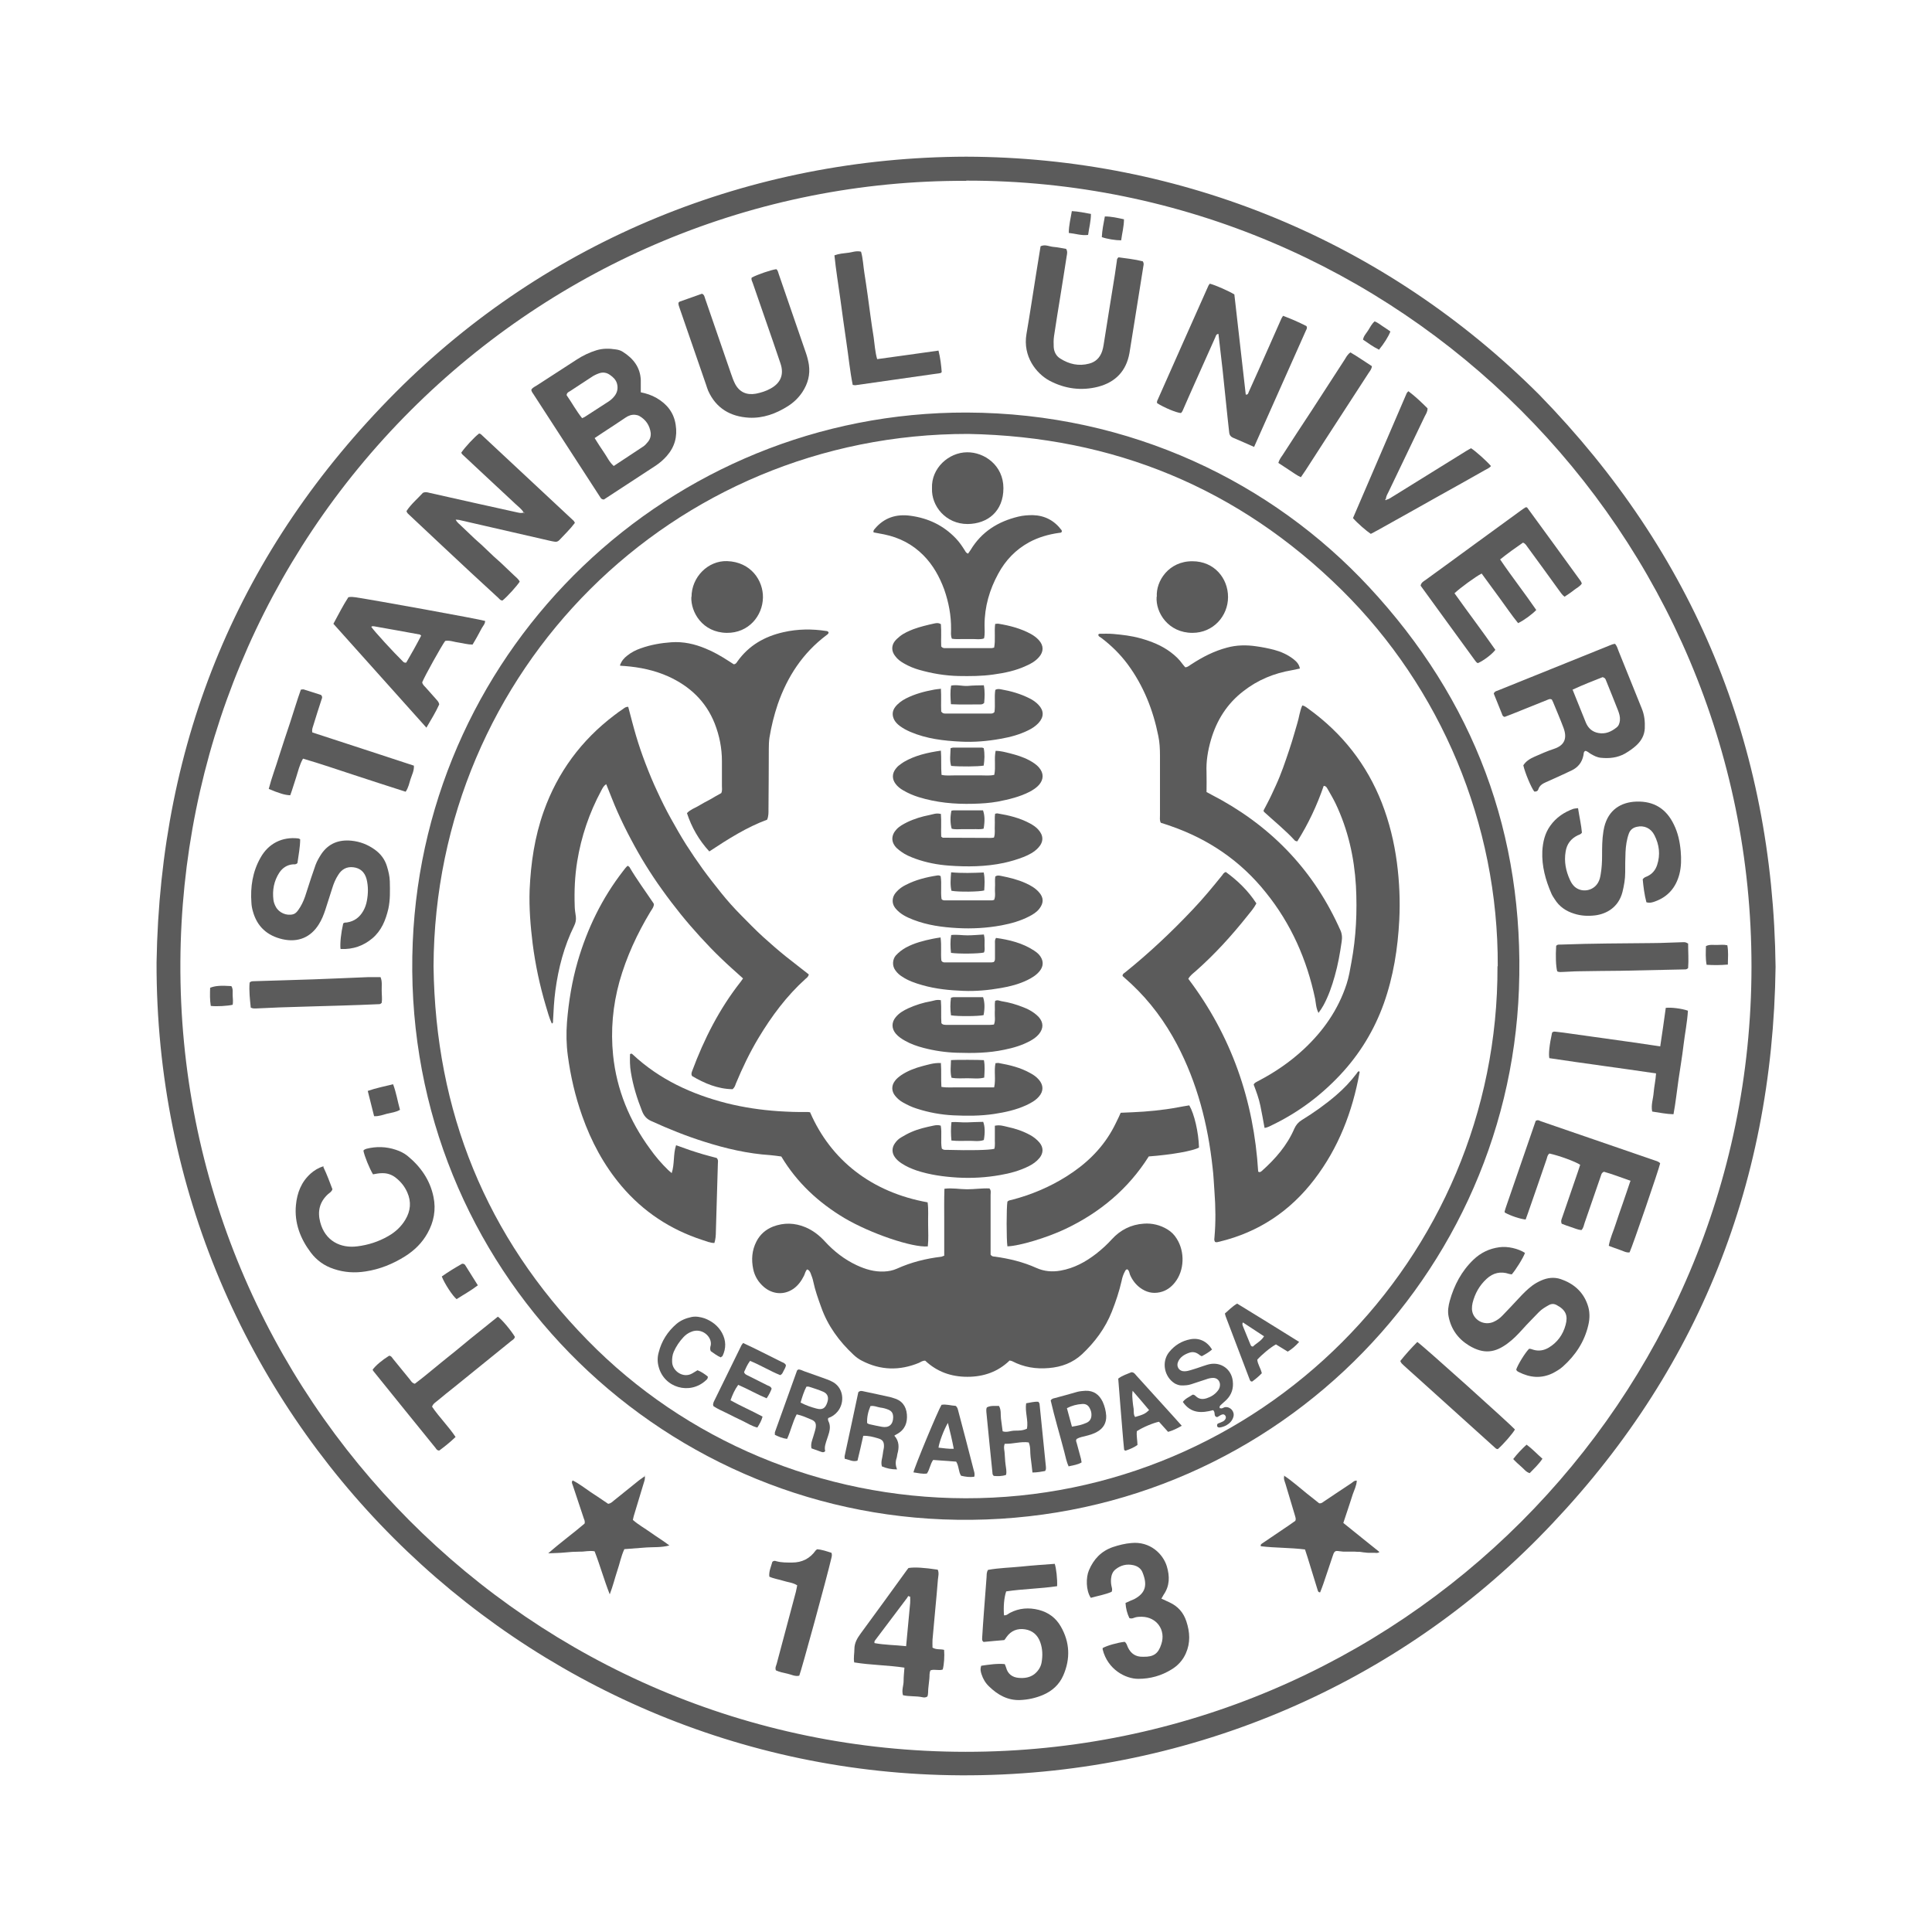 <svg xmlns="http://www.w3.org/2000/svg" viewBox="0 0 300 300"><defs><style>      .cls-1 {        fill: #5b5b5b;      }    </style></defs><g><g id="Layer_1"><g id="IU_Cerrahpasa_logo"><g id="IU_Cerrahpasa_Logo"><path class="cls-1" d="M150.07,24.33c33.42.1,65.02,13.05,88.95,36.97,24.08,24.71,36.29,54.35,36.69,88.84-.44,34.49-12.63,64.21-36.89,88.74-22.94,23.2-55.05,36.97-89.68,36.79-68.07-.34-125.01-55.79-124.83-126.23.57-34.47,12.81-64.11,37.13-88.53,23.56-23.64,55.11-36.5,88.64-36.58ZM150.04,28.08c-32.72-.13-63.56,12.97-86.26,35.64-23.04,23.01-35.59,53.75-35.77,85.64-.39,67.61,54.4,122.63,121.93,122.66,67.4.03,121.98-54.66,122.03-121.88.05-67.53-54.82-122.19-121.93-122.09h0v.03Z"></path><path class="cls-1" d="M150.12,64.06c25.57.08,47.49,10.98,62.44,27.06,16.36,17.59,24.19,38.49,23.3,62.49-1.72,46.34-40.86,84.25-89.47,82.32-46.55-1.85-84.33-41.12-82.3-89.63,1.93-45.92,39.9-82.35,86.03-82.24h0ZM232.57,150.04c.1-22.15-8.87-43.23-24.19-58.39-16.05-15.86-35.49-23.85-58.03-24.27-45.95-.05-82.82,36.69-83.03,82.66.29,22.52,8.14,41.96,23.9,58.06,15.24,15.6,36.37,24.5,58.68,24.55,45.64.08,82.79-37.13,82.63-82.61h.03Z"></path><path class="cls-1" d="M99.47,60.91c.89.18,1.7.44,2.48.89,1.62.94,2.69,2.27,2.97,4.17.29,1.83-.16,3.44-1.38,4.83-.5.57-1.07,1.07-1.7,1.49-2.71,1.77-5.43,3.55-8.06,5.27-.37,0-.5-.21-.6-.39-3.44-5.32-6.89-10.62-10.33-15.94-.13-.21-.34-.42-.34-.73.21-.34.57-.47.89-.68,2.06-1.33,4.12-2.66,6.16-3.99.97-.63,1.96-1.1,3.05-1.44,1.02-.31,2.01-.29,3.03-.13.37.05.76.16,1.07.37,1.62,1.02,2.71,2.4,2.79,4.38v1.93h0l-.03-.03ZM92.32,68c.52.83.97,1.54,1.44,2.22.5.7.83,1.51,1.54,2.14,1.54-1.02,3.05-2.01,4.54-3,.29-.18.52-.44.73-.7.37-.42.52-.91.47-1.46-.16-1.15-.76-2.04-1.77-2.61-.18-.1-.42-.16-.65-.18-.55-.05-1.04.13-1.49.44-1.12.76-2.27,1.51-3.39,2.24-.44.29-.86.57-1.41.94h0v-.03ZM90.39,64.93c.18-.08.34-.13.44-.21,1.23-.81,2.48-1.59,3.71-2.4.39-.26.7-.57.97-.94.39-.57.47-1.2.29-1.83-.16-.57-.57-.97-1.04-1.3-.52-.39-1.1-.5-1.72-.29-.44.16-.83.34-1.2.6-1.1.73-2.22,1.44-3.31,2.17-.21.13-.5.21-.55.63.81,1.15,1.49,2.43,2.43,3.6h0v-.03Z"></path><path class="cls-1" d="M194.76,69.41c-1.2-.52-2.27-1.02-3.34-1.46-.34-.16-.52-.42-.55-.78-.08-.78-.18-1.57-.26-2.37-.26-2.45-.5-4.88-.76-7.31-.21-1.88-.42-3.73-.65-5.64-.39.03-.39.34-.5.55-1.12,2.5-2.24,5.04-3.37,7.54-.5,1.15-1.02,2.27-1.51,3.42-.13.29-.21.57-.44.78-.73-.05-2.64-.86-3.71-1.54,0-.1-.03-.23,0-.31,2.64-5.98,5.3-11.92,7.96-17.9.05-.13.16-.23.23-.34.89.23,2.97,1.15,3.81,1.67.6,5.17,1.17,10.36,1.77,15.55.39.05.39-.26.47-.42,1.07-2.37,2.14-4.75,3.18-7.12.63-1.41,1.25-2.82,1.88-4.25.05-.13.16-.26.26-.44,1.28.47,2.5,1.02,3.63,1.59.18.31,0,.52-.08.7-2.22,5.01-4.44,9.99-6.68,15-.44.99-.89,1.98-1.38,3.1h0l.03-.03Z"></path><path class="cls-1" d="M81.31,79.59c-.29-.55-.81-.89-1.23-1.3-2.01-1.88-4.02-3.76-6.05-5.64-.65-.63-1.33-1.23-1.98-1.85-.16-.16-.37-.29-.42-.52.57-.83,2.01-2.4,2.77-2.97.1.05.21.05.29.13,4.8,4.49,9.6,8.95,14.4,13.44.08.08.1.18.18.31-.73.97-1.59,1.8-2.43,2.69-.21.21-.44.29-.73.23-.23-.03-.44-.08-.68-.13-4.7-1.07-9.42-2.17-14.12-3.24-.16-.03-.29-.03-.55-.05.23.5.63.7.91,1.02.31.31.65.63.99.94.37.34.7.68,1.07,1.02.34.31.68.6,1.02.91.34.31.65.63.99.94s.65.63.99.94c.34.31.68.6,1.02.91.37.34.7.68,1.07,1.02.34.31.68.63.99.94s.7.57.89.99c-.44.68-1.9,2.3-2.66,2.92-.31.03-.47-.21-.65-.39-1.44-1.33-2.9-2.66-4.33-3.99-3.18-2.97-6.34-5.92-9.5-8.9-.16-.16-.37-.29-.44-.6.7-1.07,1.72-1.93,2.56-2.84.37-.16.65-.08.97,0,4.49,1.02,8.98,2.01,13.46,3,.39.08.81.23,1.23.05-.05.13,0,.18.1.1-.05-.03-.1-.08-.13-.1h0v.03Z"></path><path class="cls-1" d="M250.73,99.94c.37.34.44.76.6,1.15,1.2,2.97,2.4,5.95,3.6,8.92.42,1.02.52,2.04.47,3.1-.05,1.04-.52,1.88-1.25,2.58-.55.52-1.17.94-1.83,1.33-1.17.65-2.43.78-3.73.65-.57-.05-1.07-.31-1.57-.6-.29-.16-.52-.44-.86-.47-.29.16-.23.44-.29.7-.21,1.07-.83,1.85-1.8,2.32-.91.44-1.85.86-2.77,1.28-.42.18-.83.39-1.23.55-.52.23-1.02.52-1.2,1.12-.1.29-.34.37-.63.34-.47-.6-1.44-2.9-1.7-4.07.39-.63,1.02-1.02,1.72-1.33.99-.44,2.01-.89,3.05-1.23,1.57-.52,2.11-1.57,1.46-3.29-.5-1.33-1.07-2.66-1.62-3.99-.05-.13-.13-.26-.18-.37-.31-.18-.55,0-.78.08-1.83.73-3.65,1.46-5.45,2.19-.39.16-.76.29-1.1.42-.34-.08-.37-.34-.44-.52-.42-1.04-.83-2.09-1.25-3.1.1-.29.31-.37.55-.44,5.84-2.35,11.69-4.72,17.53-7.07.23-.1.5-.21.83-.21h0l-.16-.05ZM244.18,107.06c.21.52.37.91.52,1.3.52,1.3,1.04,2.58,1.57,3.89.37.86,1.02,1.41,1.93,1.57,1.1.21,2.01-.21,2.82-.86.34-.26.47-.65.52-1.1.05-.55-.1-1.04-.29-1.54-.6-1.54-1.23-3.08-1.85-4.62-.08-.21-.13-.44-.55-.55-1.44.57-3,1.17-4.64,1.93h0l-.03-.03Z"></path><path class="cls-1" d="M225.89,92.17c2.11,2.97,4.28,5.82,6.31,8.74-.57.73-1.83,1.67-2.71,2.06-.18-.05-.31-.21-.42-.37-2.84-3.91-5.69-7.8-8.48-11.66.1-.52.5-.68.78-.89,2.4-1.75,4.83-3.5,7.23-5.27,2.53-1.85,5.06-3.68,7.59-5.53.23-.18.5-.34.7-.47h.18s.08.03.08.05c2.79,3.81,5.56,7.62,8.32,11.43.05.08.1.21.16.34-.31.5-.83.7-1.28,1.07s-.91.65-1.41.99c-.39-.29-.63-.7-.89-1.04-1.59-2.19-3.18-4.41-4.8-6.6-.21-.26-.34-.6-.76-.76-1.17.81-2.35,1.64-3.55,2.61,1.83,2.71,3.81,5.22,5.61,7.85-.65.68-1.93,1.62-2.82,2.04-1.02-1.25-1.9-2.58-2.87-3.89-.94-1.28-1.88-2.56-2.79-3.81-.89.44-3.44,2.3-4.23,3.08h0l.03.03Z"></path><path class="cls-1" d="M236.8,194.55c-.29.81-1.44,2.64-2.06,3.34-.13-.03-.29-.05-.42-.08-1.3-.44-2.48-.16-3.47.76-1.12,1.02-1.83,2.3-2.19,3.76-.13.6-.16,1.2.1,1.77.55,1.17,1.96,1.7,3.18,1.15.52-.23.99-.57,1.38-.99.86-.89,1.72-1.8,2.56-2.71.65-.7,1.3-1.36,2.06-1.93.42-.31.89-.57,1.36-.78.99-.44,2.04-.57,3.08-.21,1.96.68,3.42,1.93,4.12,3.91.39,1.04.39,2.17.13,3.24-.6,2.58-2.01,4.7-3.97,6.44-.44.39-.97.7-1.51.99-1.8.89-3.57.73-5.32-.16-.16-.08-.34-.18-.39-.39.26-.78,1.33-2.53,1.98-3.21.23-.05.44.08.65.13.83.26,1.64.13,2.4-.31,1.36-.81,2.24-2.04,2.64-3.55.37-1.38.08-2.3-1.41-3.08-.39-.21-.78-.21-1.17,0-.55.31-1.12.63-1.57,1.1-.86.91-1.75,1.77-2.58,2.71-.7.78-1.44,1.54-2.3,2.17-1.9,1.41-3.65,1.72-5.98.31-1.7-1.04-2.77-2.53-3.16-4.49-.18-.86-.03-1.67.18-2.45.68-2.43,1.83-4.62,3.68-6.39,1.12-1.07,2.45-1.72,4.02-1.93,1.3-.18,2.95.21,3.99.89h-.03Z"></path><path class="cls-1" d="M253.21,183.36c-1.49-.52-2.82-1.04-4.15-1.41-.39.16-.42.47-.52.76-.83,2.4-1.64,4.77-2.48,7.18-.13.39-.18.81-.5,1.12-.57-.05-1.1-.31-1.62-.47-.5-.16-.99-.34-1.44-.52-.18-.44,0-.73.1-1.04.81-2.35,1.62-4.7,2.43-7.07.13-.37.23-.7.34-1.04-.68-.47-3.21-1.41-4.77-1.75-.31.21-.34.55-.44.86-.97,2.82-1.93,5.64-2.92,8.45-.1.31-.23.63-.34.94-.89-.1-2.3-.57-3.21-1.07,0-.03-.05-.05-.05-.1v-.1c.1-.31.18-.65.31-.97,1.51-4.38,3.03-8.77,4.51-13.07.34-.23.57-.05.81.05,5.84,2.01,11.69,4.02,17.53,6.03.34.13.73.18.99.5-.16.83-4.25,12.76-4.75,13.83-.57.08-1.04-.26-1.59-.42-.52-.16-1.04-.39-1.64-.6.21-1.23.73-2.27,1.07-3.37.34-1.07.73-2.14,1.1-3.21.37-1.1.76-2.19,1.17-3.44h0l.05-.05Z"></path><path class="cls-1" d="M52.87,147.32c-.08-.91.08-2.43.42-3.91.16-.21.42-.13.63-.18,1.12-.18,1.93-.81,2.48-1.77.29-.5.47-1.04.57-1.59.21-1.12.23-2.24-.05-3.37-.29-1.07-.97-1.7-2.04-1.83-1.04-.13-1.83.31-2.37,1.2-.39.6-.68,1.28-.89,1.96-.37,1.15-.73,2.3-1.1,3.44-.26.78-.57,1.57-1.02,2.27-1.2,1.93-3.13,2.87-5.64,2.3-2.37-.55-3.94-1.96-4.59-4.33-.13-.44-.21-.89-.23-1.33-.18-2.45.18-4.83,1.41-6.99,1.23-2.22,3.37-3.29,5.87-3,.08,0,.13.05.29.13,0,1.23-.26,2.48-.42,3.68-.21.26-.44.21-.68.21-.94.08-1.64.55-2.14,1.3-.83,1.28-1.1,2.71-.91,4.23.05.37.18.73.37,1.07.5.94,1.7,1.44,2.71,1.15.34-.1.57-.37.76-.63.47-.65.81-1.36,1.07-2.11.31-.97.63-1.93.94-2.9.23-.68.47-1.36.7-2.04.23-.6.55-1.15.91-1.7,1.12-1.62,2.69-2.22,4.62-2.04,1.36.13,2.56.6,3.65,1.38.91.65,1.57,1.51,1.9,2.61.23.76.42,1.54.44,2.32.03,1.44.08,2.87-.23,4.28-.42,1.77-1.07,3.39-2.5,4.59-1.38,1.15-2.97,1.72-4.88,1.64h0l-.05-.05Z"></path><path class="cls-1" d="M245.04,125.51c.21,1.36.5,2.61.6,3.78-.21.31-.44.31-.65.42-1.07.52-1.7,1.36-1.88,2.53-.26,1.54.03,3,.68,4.41.18.39.39.73.7,1.02,1.1.99,2.87.7,3.63-.57.26-.42.37-.91.44-1.38.16-.94.21-1.88.21-2.82,0-1.28,0-2.56.21-3.84.05-.23.08-.44.13-.65.65-2.64,2.56-3.86,5.01-3.94,2.71-.08,4.62,1.12,5.79,3.55.65,1.3.94,2.71,1.07,4.15.1,1.2.1,2.4-.21,3.6-.55,2.04-1.75,3.47-3.76,4.2-.42.16-.86.29-1.36.13-.31-1.2-.47-2.43-.57-3.57.23-.31.5-.37.73-.47.78-.37,1.25-.97,1.51-1.75.52-1.59.34-3.13-.42-4.62-.55-1.1-1.62-1.57-2.74-1.3-.6.13-1.02.47-1.23,1.04-.34.94-.47,1.9-.52,2.87-.05,1.04-.05,2.11-.05,3.16s-.18,2.04-.42,3.03c-.63,2.48-2.58,3.44-4.25,3.65-1.1.13-2.19.08-3.24-.26-1.28-.39-2.32-1.1-3.03-2.24-.18-.29-.39-.57-.52-.89-.91-2.09-1.51-4.25-1.41-6.58.08-1.41.39-2.77,1.23-3.94.91-1.28,2.14-2.11,3.6-2.64.18-.05.37-.05.7-.1h0v.03Z"></path><path class="cls-1" d="M105.32,47.05c.1-.1.13-.18.21-.21,1.17-.42,2.35-.83,3.47-1.23.39.16.39.5.5.78,1.33,3.89,2.69,7.78,4.02,11.66.18.52.37,1.07.63,1.57.68,1.28,1.8,1.77,3.24,1.51.78-.16,1.54-.39,2.24-.78,1.59-.86,2.14-2.19,1.57-3.89-.76-2.3-1.57-4.57-2.35-6.84-.65-1.88-1.3-3.78-1.96-5.66-.1-.29-.29-.55-.16-.86.89-.47,3-1.2,3.81-1.3.26.18.29.52.39.78,1.41,4.07,2.79,8.14,4.2,12.19.21.6.37,1.23.47,1.85.23,1.57-.16,2.97-1.02,4.28-.6.89-1.36,1.62-2.27,2.19-1.83,1.15-3.81,1.88-6,1.77-2.87-.16-5.11-1.44-6.34-4.17-.13-.31-.23-.63-.34-.97-1.36-3.97-2.74-7.91-4.1-11.87-.1-.29-.21-.57-.18-.81h-.03Z"></path><path class="cls-1" d="M173.65,39.95c1.25.18,2.58.31,3.81.63.18.31.13.52.08.76-.44,2.71-.86,5.43-1.3,8.14-.29,1.77-.57,3.57-.86,5.35-.5,2.79-2.17,4.51-4.85,5.22-2.64.68-5.22.31-7.57-.94-2.04-1.1-4.17-3.76-3.57-7.25.55-3.18,1.02-6.39,1.54-9.6.21-1.33.44-2.69.65-4.02.7-.34,1.36.05,2.01.1.68.05,1.33.21,1.96.31.26.42.13.81.08,1.15-.31,2.04-.65,4.1-.97,6.13-.34,2.09-.68,4.17-.99,6.26-.08.55-.08,1.12-.05,1.7.05.76.39,1.41,1.04,1.8,1.36.86,2.84,1.2,4.44.78,1.04-.26,1.7-.94,2.04-1.93.1-.31.18-.65.23-.99.57-3.65,1.17-7.31,1.75-10.93.1-.7.21-1.41.31-2.14,0-.18.03-.37.29-.55h0l-.05.03Z"></path><path class="cls-1" d="M66.23,113.01c-4.88-5.45-9.65-10.78-14.46-16.15.78-1.44,1.49-2.84,2.32-4.12.42-.1.73-.03,1.07,0,2.84.42,19.23,3.39,20.17,3.68,0,.47-.34.78-.55,1.17-.23.44-.47.86-.7,1.3-.23.39-.44.78-.7,1.2-.76,0-1.44-.21-2.14-.31-.7-.08-1.38-.39-2.11-.26-.55.73-3.18,5.45-3.57,6.42.05.39.39.63.63.91.47.55.97,1.07,1.44,1.62.21.26.5.47.57.91-.52,1.17-1.23,2.32-2.01,3.65h0l.05-.03ZM65.4,98.71c-.1-.08-.16-.18-.21-.18-2.37-.44-4.75-.86-7.12-1.28-.13,0-.29-.05-.42.08.42.65,3.47,3.97,4.93,5.4.1.1.23.21.5.16.78-1.33,1.57-2.74,2.3-4.15h0l.03-.03Z"></path><path class="cls-1" d="M50.21,181.22c.57,1.17.99,2.35,1.41,3.44-.13.42-.47.57-.7.78-1.3,1.2-1.64,2.66-1.2,4.33.76,2.95,3.21,4.1,5.77,3.76,1.7-.21,3.31-.73,4.8-1.59,1.1-.63,2.01-1.46,2.66-2.56.81-1.36.94-2.77.29-4.23-.39-.89-.97-1.62-1.72-2.22-.63-.52-1.36-.78-2.19-.76-.5,0-.97.1-1.41.18-.55-.91-1.33-2.82-1.49-3.68.1-.16.29-.23.47-.29,1.54-.39,3.08-.34,4.57.16.65.21,1.28.52,1.8.94,2.04,1.67,3.5,3.73,4.04,6.37.42,2.01.05,3.91-.94,5.66-.83,1.49-2.01,2.64-3.44,3.55-1.9,1.2-3.97,2.04-6.18,2.37-1.67.26-3.31.16-4.93-.39-1.44-.47-2.64-1.33-3.55-2.53-1.64-2.17-2.58-4.62-2.32-7.38.18-1.9.83-3.6,2.3-4.91.55-.47,1.12-.86,1.98-1.12h0v.1Z"></path><path class="cls-1" d="M152.34,258.66c1.25-.18,2.45-.37,3.68-.26.08.21.16.37.21.55.26.99.97,1.51,1.96,1.59.89.08,1.75-.05,2.45-.6.57-.47.97-1.07,1.1-1.8.18-1.04.16-2.11-.21-3.13-.39-1.12-1.2-1.83-2.37-2.01s-2.17.21-2.87,1.2c-.1.16-.21.31-.34.47-1.1.1-2.17.18-3.21.29-.29-.18-.23-.42-.23-.65.08-1.28.16-2.56.26-3.84.13-1.85.29-3.68.42-5.53.03-.37-.03-.76.23-1.17,1.7-.31,3.44-.34,5.22-.52,1.72-.18,3.44-.29,5.14-.42.23.7.42,2.32.37,3.47-2.61.39-5.3.42-7.91.81-.34,1.02-.44,2.4-.34,3.71.39.05.63-.21.91-.37,1.44-.76,2.95-.86,4.49-.47,1.51.39,2.66,1.25,3.42,2.58,1.41,2.45,1.51,5.01.39,7.59-.63,1.44-1.72,2.43-3.18,3.05-1.12.47-2.3.73-3.52.78-1.93.08-3.5-.81-4.83-2.11-.55-.52-.94-1.17-1.17-1.9-.13-.39-.23-.78-.05-1.3h0Z"></path><path class="cls-1" d="M180.49,248.3c.44.21.78.37,1.12.52,1.3.6,2.17,1.59,2.61,2.95.55,1.67.65,3.31-.08,4.96-.47,1.07-1.23,1.9-2.22,2.5-1.57.97-3.29,1.46-5.17,1.46-1.98,0-4.75-1.44-5.53-4.57v-.21c.68-.39,2.37-.86,3.42-.97.29.21.37.55.5.86.47.99,1.23,1.49,2.32,1.46h.1c1.57.03,2.3-.47,2.77-1.96.73-2.17-.7-4.2-3-4.25-.42,0-.83,0-1.23.16-.21.08-.42.16-.73.05-.34-.7-.55-1.49-.6-2.35.23-.1.44-.21.63-.29.23-.1.5-.21.73-.31,1.77-.94,2.06-2.19,1.3-4.1-.23-.63-.76-1.02-1.44-1.17-1.02-.23-1.96,0-2.77.65-.47.37-.65.91-.7,1.49-.03.42,0,.83.1,1.23.05.21.13.44,0,.76-.99.44-2.14.63-3.24.94-.78-1.17-.76-3.18-.29-4.28.73-1.72,1.9-2.97,3.71-3.6.94-.31,1.88-.55,2.87-.63,2.9-.29,4.91,1.67,5.51,3.6.47,1.57.47,3.05-.5,4.44-.1.16-.18.31-.34.6h0l.13.05Z"></path><path class="cls-1" d="M215.32,77.58c.42-.08.73-.37,1.1-.57l11.35-7.04c.21-.13.47-.26.65-.37.68.42,2.4,1.96,3.1,2.77-.23.29-.57.42-.89.6-2.4,1.36-4.8,2.71-7.2,4.04-3.16,1.77-6.31,3.55-9.5,5.32-.37.21-.73.39-1.07.57-.65-.42-2.06-1.64-2.77-2.45,2.77-6.44,5.56-12.94,8.35-19.41.05-.1.13-.16.26-.29,1.1.83,2.06,1.75,2.97,2.66,0,.55-.26.89-.44,1.25-1.85,3.89-3.73,7.75-5.58,11.64-.18.37-.42.73-.44,1.15-.08.08-.18.16-.03.23,0,0,.1-.08.16-.1h-.03Z"></path><path class="cls-1" d="M144.77,255.82c.6.39,1.25.21,1.83.37.08.99,0,2.24-.21,3.05-.6.23-1.25-.1-1.9.13-.21.39-.13.86-.18,1.3-.05.5-.1.97-.16,1.46-.05.44,0,.91-.13,1.28-.29.23-.57.18-.81.13-.99-.21-2.04-.08-3-.31-.23-.81.1-1.49.1-2.19s.08-1.36.13-2.09c-2.61-.39-5.19-.39-7.8-.81-.13-.73.03-1.38.03-2.06,0-.97.44-1.7.99-2.45,2.37-3.21,4.72-6.47,7.07-9.71.1-.16.23-.29.34-.44.97-.16,2.5-.05,4.54.26.23.5.08,1.02.03,1.51-.13,1.57-.26,3.16-.42,4.75-.13,1.54-.29,3.08-.42,4.62-.03.37,0,.76,0,1.17h0l-.03.03ZM140.7,255.63c.21-2.32.42-4.54.63-6.73.03-.29,0-.6,0-.91,0-.03,0-.08-.05-.08-.03,0-.08,0-.26-.08-.03.05-.1.21-.18.31-1.64,2.19-3.29,4.38-4.96,6.58-.1.13-.13.26-.08.42,1.54.29,3.13.29,4.85.47h0l.05.03Z"></path><path class="cls-1" d="M64.4,214.88c1.44-1.07,2.82-2.27,4.25-3.42,1.49-1.17,2.92-2.37,4.38-3.57,1.44-1.15,2.87-2.32,4.28-3.44.65.47,2.01,2.09,2.64,3.13-.05.34-.34.47-.57.65-2.92,2.37-5.87,4.75-8.79,7.12-.89.7-1.77,1.41-2.64,2.14-.31.26-.7.47-.86.94,1.1,1.62,2.53,3.03,3.65,4.7-.83.81-1.7,1.49-2.53,2.11-.34,0-.44-.21-.57-.39-3.21-3.97-6.42-7.91-9.6-11.87-.08-.08-.13-.18-.18-.29.44-.63,1.49-1.51,2.56-2.17.31,0,.44.26.6.47.89,1.07,1.75,2.17,2.64,3.24.18.23.31.52.73.63h0l.03.03Z"></path><path class="cls-1" d="M48.46,113.72c5.24,1.72,10.52,3.42,15.81,5.17.05.78-.31,1.44-.52,2.09-.21.63-.31,1.3-.76,1.96-2.66-.86-5.32-1.7-7.96-2.58-2.64-.86-5.27-1.77-7.98-2.56-.55.97-.76,1.96-1.07,2.92-.31.91-.57,1.85-.91,2.77-.83-.03-1.75-.31-3.34-.99.44-1.72,1.1-3.42,1.62-5.14.55-1.72,1.12-3.44,1.7-5.17.57-1.72,1.07-3.44,1.67-5.11.18,0,.31-.05.42-.03.94.29,1.88.6,2.71.86.26.29.16.5.08.7-.44,1.36-.89,2.74-1.3,4.1-.08.29-.23.55-.13,1.04h0l-.03-.03Z"></path><path class="cls-1" d="M257.8,162.48c.31-2.06.6-4.04.86-5.98.83-.1,2.48.1,3.44.44-.1,1.77-.47,3.55-.68,5.32-.21,1.8-.52,3.57-.78,5.38-.26,1.77-.44,3.57-.78,5.38-1.15-.03-2.22-.26-3.31-.42-.21-1.04.16-1.98.23-2.95.08-.97.31-1.93.37-2.97-5.56-.83-11.09-1.54-16.57-2.37-.13-.65,0-2.01.42-3.94.16-.23.39-.18.63-.16.76.08,1.51.18,2.24.29,3.29.47,6.58.91,9.86,1.38,1.3.18,2.61.39,4.07.6h0Z"></path><path class="cls-1" d="M136.18,55.77c3.26-.44,6.39-.89,9.55-1.33.29,1.17.42,2.27.5,3.34-.1.08-.16.16-.23.16-4.41.63-8.79,1.25-13.2,1.88-.1,0-.21-.03-.39-.05-.44-2.19-.65-4.44-.99-6.68s-.63-4.49-.94-6.71c-.31-2.24-.68-4.46-.91-6.73.7-.26,1.38-.31,2.04-.39.65-.05,1.3-.37,2.09-.18.31,1.07.34,2.19.52,3.31.18,1.12.34,2.24.5,3.37.16,1.1.29,2.17.44,3.24.16,1.12.31,2.24.5,3.37.16,1.1.21,2.24.55,3.42h0Z"></path><path class="cls-1" d="M199.41,229.15c1.25.83,2.37,1.85,3.55,2.79.65.5,1.3,1.02,1.88,1.49.39.05.57-.18.78-.31,1.41-.94,2.82-1.9,4.23-2.82.23-.16.44-.42.83-.39-.03.76-.39,1.44-.63,2.14-.23.76-.5,1.51-.73,2.24-.23.7-.47,1.41-.73,2.19,1.88,1.51,3.71,3,5.61,4.51-.29.23-.55.13-.78.13h-.78c-.23,0-.44,0-.68-.05-.26,0-.52-.08-.78-.1-.26,0-.52,0-.78-.03h-1.46c-.26,0-.52,0-.78-.05-.26,0-.52-.13-.81,0-.26.16-.31.47-.42.76-.47,1.44-.97,2.87-1.44,4.28-.16.47-.34.91-.5,1.33-.31,0-.34-.21-.39-.37l-1.57-5.09c-.13-.39-.26-.78-.39-1.2-2.32-.29-4.62-.23-6.86-.5-.08-.31.13-.37.26-.47,1.38-.94,2.74-1.85,4.12-2.79.34-.23.68-.47.97-.68.16-.34,0-.57-.05-.83-.5-1.67-.99-3.31-1.49-4.98-.13-.39-.31-.78-.16-1.2h-.03Z"></path><path class="cls-1" d="M100.1,229.15c.13.44-.05.81-.16,1.2-.52,1.7-1.02,3.39-1.54,5.09-.05.18-.08.37-.13.57.86.76,1.85,1.3,2.77,1.96s1.88,1.23,2.9,2.01c-1.28.34-2.43.23-3.57.31-1.12.08-2.24.18-3.42.26-.52,1.1-.73,2.3-1.12,3.42-.37,1.12-.65,2.3-1.15,3.6-.91-2.32-1.51-4.51-2.35-6.68-.81-.16-1.57.08-2.35.05-.76,0-1.51.05-2.27.13-.78.08-1.54.08-2.58.13,1.98-1.75,3.91-3.13,5.64-4.62.1-.37-.05-.6-.13-.83-.57-1.72-1.15-3.44-1.72-5.17-.08-.21-.21-.42,0-.7,1.02.5,1.88,1.2,2.82,1.83.91.6,1.83,1.2,2.69,1.8.42-.05.65-.31.91-.52,1.3-1.04,2.58-2.09,3.89-3.13.29-.23.63-.44.91-.65h0l-.03-.05Z"></path><path class="cls-1" d="M129.09,241.07c.16.39.05.65,0,.89-.68,2.95-4.64,17.4-4.98,18.24-.65.16-1.23-.18-1.83-.31-.63-.13-1.25-.26-1.8-.52-.16-.42.05-.73.13-1.04.99-3.71,1.98-7.44,2.97-11.14.08-.31.13-.65.21-1.02-.68-.44-1.44-.47-2.14-.7s-1.46-.31-2.19-.65c-.1-.83.29-1.59.47-2.3.23-.21.42-.16.6-.1.81.23,1.64.21,2.48.21,1.54,0,2.77-.63,3.65-1.88.05-.05.1-.1.21-.18.76.05,1.49.31,2.24.55h0l-.03-.03Z"></path><path class="cls-1" d="M38.94,156.48c-.13-1.3-.29-2.61-.18-3.89.21-.26.44-.21.65-.23,3.13-.1,6.26-.18,9.37-.29,2.79-.1,5.58-.23,8.35-.34h1.96c.29.68.16,1.41.18,2.09,0,.65.1,1.33,0,1.9-.21.23-.37.21-.5.21-1.88.08-3.76.16-5.64.21-3.24.1-6.47.18-9.71.29-1.2.05-2.4.1-3.6.16-.26,0-.52.05-.89-.13h0v.03Z"></path><path class="cls-1" d="M262.13,146.46c0,1.3.1,2.61,0,3.86-.21.23-.42.21-.6.21-3.29.08-6.55.13-9.84.21-2.19.03-4.38.03-6.55.08-.78,0-1.59.08-2.37.1-.34,0-.68.08-.97-.1-.21-.78-.26-2.37-.16-3.94.21-.29.55-.18.83-.21,4.7-.18,9.42-.18,14.14-.23,1.51,0,3-.1,4.51-.13.29,0,.6-.08.99.21h0v-.05Z"></path><path class="cls-1" d="M209.69,54.72c1.17.68,2.24,1.44,3.34,2.14-.05.47-.31.76-.52,1.07-2.22,3.42-4.44,6.84-6.65,10.25-1.04,1.62-2.09,3.24-3.13,4.85-.23.34-.47.68-.73,1.07-.65-.29-1.17-.7-1.75-1.07-.57-.37-1.12-.73-1.75-1.15.13-.47.39-.83.65-1.2,1.49-2.32,3-4.62,4.51-6.91,1.72-2.66,3.44-5.32,5.17-7.98.21-.34.39-.73.86-1.07h0Z"></path><path class="cls-1" d="M217.44,211.33c.81-1.02,1.7-2.01,2.64-2.95.91.6,14.53,12.86,15.16,13.59-.37.65-1.72,2.22-2.66,3.05-.26,0-.39-.18-.57-.34-3.99-3.6-7.96-7.18-11.95-10.78-.7-.63-1.41-1.25-2.11-1.9-.18-.18-.42-.34-.52-.7h0l.03.03Z"></path><path class="cls-1" d="M57.1,169.4c1.33-.47,2.61-.7,3.94-1.04.5,1.33.7,2.66,1.07,3.97-.65.39-1.33.44-1.98.6s-1.28.44-2.04.39c-.31-1.28-.65-2.56-.99-3.94v.03Z"></path><path class="cls-1" d="M74.19,199.59c-1.12.86-2.24,1.46-3.29,2.14-.63-.5-1.88-2.43-2.3-3.52,1.02-.73,2.11-1.38,3.16-1.98.26,0,.39.08.47.21.65,1.02,1.28,2.04,1.98,3.16h-.03Z"></path><path class="cls-1" d="M32.73,156.2c-.16-.99-.13-1.93-.1-2.82.78-.31,1.64-.37,3.29-.26.31.44.18.99.21,1.49.03.47.08.97,0,1.41-.73.18-2.5.29-3.37.18h-.03Z"></path><path class="cls-1" d="M166.43,32.78c1.02.05,1.96.26,2.97.44,0,1.12-.29,2.17-.44,3.26-1.04.13-1.98-.21-3-.31,0-1.17.29-2.24.47-3.37v-.03Z"></path><path class="cls-1" d="M174.12,37.32c-.91,0-2.22-.21-3.03-.5.05-1.07.26-2.11.47-3.21,1.04,0,1.98.23,2.97.44,0,1.12-.29,2.14-.44,3.29h0l.03-.03Z"></path><path class="cls-1" d="M237.03,224.32c.91.65,1.64,1.46,2.48,2.19-.57.86-1.28,1.51-1.98,2.24-.6-.18-.91-.68-1.33-1.02-.42-.37-.83-.73-1.23-1.17.63-.81,1.28-1.51,2.06-2.22v-.03Z"></path><path class="cls-1" d="M214.1,54.28c-.91-.44-1.64-.99-2.45-1.54.1-.6.52-.99.81-1.46.29-.47.55-.99.99-1.38.47.18.86.5,1.25.76.42.26.81.55,1.2.81-.31.81-.99,1.88-1.8,2.87h0v-.05Z"></path><path class="cls-1" d="M268.26,149.78c-1.15.1-2.19.1-3.26.03-.18-.99-.13-1.93-.1-2.9.57-.29,1.15-.16,1.7-.18.52,0,1.04-.08,1.62.05.18.97.1,1.93.08,3h-.03Z"></path><path class="cls-1" d="M100.12,229.15s.03-.05.05-.08c.05.05.03.05-.08.05h0l.03.03Z"></path><path class="cls-1" d="M199.41,229.15h-.08c0-.08,0-.05.08,0h0Z"></path><path class="cls-1" d="M146.62,194.97v-5.24c0-1.7-.03-3.39.03-5.14,1.23-.16,2.37.08,3.52.08s2.32-.18,3.47-.13c.29.31.18.68.18.99v9.29c.21.31.47.29.68.31,2.22.31,4.38.83,6.42,1.75,1.23.55,2.48.65,3.76.42,2.11-.37,3.91-1.36,5.56-2.64.86-.68,1.67-1.41,2.4-2.22,1.33-1.46,3-2.3,4.96-2.43,1.3-.1,2.56.21,3.68.89.6.37,1.07.83,1.44,1.44,1.3,2.04,1.2,4.96-.29,6.81-.6.76-1.36,1.3-2.32,1.51-1.17.26-2.17-.03-3.08-.7-.7-.52-1.23-1.23-1.57-2.04-.1-.26-.1-.6-.39-.81-.23-.03-.31.16-.39.31-.26.47-.42.97-.52,1.49-.37,1.62-.89,3.18-1.51,4.75-1.02,2.58-2.64,4.75-4.64,6.63-1.44,1.33-3.18,1.98-5.14,2.14-2.01.18-3.91-.13-5.71-1.07-.1-.05-.21-.05-.39-.1-1.8,1.75-4.02,2.53-6.55,2.53s-4.72-.78-6.55-2.5c-.42-.03-.7.21-.99.34-3,1.23-5.95,1.17-8.85-.34-.47-.23-.89-.55-1.28-.91-2.24-2.09-4.02-4.51-5.04-7.41-.47-1.3-.94-2.61-1.23-3.99-.08-.44-.26-.86-.42-1.3-.1-.23-.23-.47-.52-.57-.29.26-.34.68-.5.99-.39.78-.89,1.49-1.62,2.01-1.54,1.07-3.31.83-4.59-.26-.86-.73-1.44-1.67-1.67-2.77-.31-1.49-.21-2.92.5-4.31.57-1.1,1.44-1.85,2.56-2.3,1.7-.65,3.39-.6,5.06.1,1.17.5,2.14,1.25,3,2.19,1.41,1.54,3.05,2.82,4.96,3.71,1.36.63,2.74,1.04,4.25.97.68-.03,1.36-.16,1.98-.44,2.19-.99,4.49-1.57,6.86-1.85.1,0,.21-.08.47-.16h.03Z"></path><path class="cls-1" d="M94.12,121.78c-.44.29-.57.65-.76.99-1.85,3.44-3.1,7.1-3.73,10.98-.37,2.3-.47,4.57-.39,6.89,0,.57.1,1.12.18,1.7.05.5-.03.94-.26,1.41-1.57,3.18-2.45,6.55-2.92,10.05-.21,1.57-.29,3.16-.37,4.75,0,.13.05.29-.18.39-.42-.89-.65-1.83-.94-2.77-.94-3.16-1.62-6.37-2.04-9.63-.34-2.77-.57-5.56-.47-8.35.18-4.17.78-8.25,2.19-12.21,2.17-6.08,5.84-11.04,10.96-14.92.44-.34.91-.68,1.38-.99.21-.16.42-.34.78-.31.39,1.46.76,2.95,1.2,4.44s.94,2.95,1.49,4.38c.57,1.49,1.17,2.95,1.85,4.38.65,1.41,1.33,2.79,2.09,4.15s1.51,2.69,2.35,4.02c.83,1.3,1.7,2.58,2.61,3.84.91,1.25,1.88,2.48,2.84,3.68s2.01,2.37,3.1,3.47,2.22,2.27,3.39,3.34c1.15,1.04,2.32,2.06,3.52,3.03s2.43,1.88,3.6,2.82c-.08.37-.31.52-.5.68-2.95,2.66-5.27,5.79-7.31,9.18-1.36,2.27-2.5,4.64-3.52,7.1-.1.29-.18.57-.5.86-2.3-.03-4.38-.91-6.29-2.04-.18-.31-.08-.52,0-.76,1.85-4.98,4.23-9.68,7.54-13.88.1-.16.21-.31.37-.52-1.15-1.04-2.32-2.06-3.42-3.13-1.12-1.07-2.19-2.19-3.24-3.34s-2.06-2.32-3.03-3.52c-.99-1.23-1.96-2.5-2.87-3.78-.91-1.25-1.77-2.56-2.58-3.86s-1.57-2.66-2.3-4.04c-.73-1.36-1.41-2.77-2.04-4.17s-1.17-2.87-1.77-4.33h0l-.05.05Z"></path><path class="cls-1" d="M188.66,192.8c-.16-.21-.1-.44-.08-.65.21-2.37.18-4.75,0-7.12-.1-1.25-.13-2.48-.29-3.73-.73-6.71-2.37-13.12-5.53-19.13-1.85-3.5-4.17-6.65-7.07-9.37-.47-.44-.94-.86-1.38-1.25,0-.34.23-.42.39-.55,3.73-3,7.23-6.29,10.52-9.78,1.62-1.7,3.1-3.5,4.57-5.32.13-.18.23-.39.55-.5,1.83,1.33,3.47,2.9,4.75,4.88-.39.76-.91,1.33-1.41,1.96-2.45,3.08-5.09,5.98-8.04,8.58-.39.34-.83.65-1.12,1.17,6.71,8.87,10.18,18.92,10.85,29.93.26.18.39.03.55-.08,2.11-1.88,3.94-3.97,5.06-6.58.26-.57.6-.99,1.15-1.33,1.9-1.17,3.71-2.45,5.4-3.91,1.15-.99,2.19-2.09,3.1-3.29.1-.13.18-.34.37-.39.16.05.13.18.1.26-1.1,6.03-3.24,11.61-6.99,16.52-3.78,4.96-8.69,8.22-14.74,9.68-.26.05-.5.18-.76,0h.05Z"></path><path class="cls-1" d="M204.73,157.27c-.39-.76-.39-1.49-.52-2.19-1.28-6.08-3.73-11.64-7.65-16.49-3.89-4.88-8.87-8.27-14.74-10.31-.52-.18-1.07-.37-1.57-.52-.21-.39-.13-.78-.13-1.17v-9.29c0-1.02-.05-2.04-.26-3.03-.81-4.04-2.3-7.8-4.77-11.14-1.17-1.57-2.53-2.9-4.07-4.07-.18-.16-.5-.21-.47-.55.08-.03.13-.1.18-.1.73,0,1.44-.03,2.14.03,1.44.13,2.84.29,4.23.68,1.67.47,3.29,1.1,4.7,2.17.7.52,1.33,1.12,1.83,1.83.13.18.29.34.42.5.44-.03.7-.34,1.02-.52,1.7-1.1,3.47-2.01,5.43-2.53,1.51-.42,3.05-.44,4.59-.21.94.13,1.85.31,2.77.55,1.07.29,2.06.73,2.95,1.41.47.37.91.78,1.04,1.49-.44.08-.83.18-1.25.26-2.77.47-5.3,1.51-7.51,3.24-2.56,1.96-4.17,4.54-5.06,7.59-.47,1.64-.76,3.31-.68,5.04.03,1.02,0,2.04,0,3.05.29.16.52.29.73.39,8.87,4.57,15.52,11.27,19.73,20.35.1.21.18.42.29.63.29.6.34,1.2.23,1.88-.26,1.8-.57,3.57-1.07,5.32-.44,1.57-.97,3.1-1.75,4.54-.23.42-.5.83-.83,1.25h0l.08-.05Z"></path><path class="cls-1" d="M205.54,122.04c-1.04,3.03-2.4,5.92-4.1,8.61-.13-.03-.18-.03-.21-.05-.08-.03-.16-.05-.18-.1-1.49-1.62-3.18-2.97-4.8-4.46,0,0,0-.08-.05-.18.42-.81.89-1.67,1.3-2.56s.83-1.77,1.2-2.69c.37-.91.7-1.83,1.02-2.77.31-.89.6-1.77.89-2.69.29-.94.55-1.88.83-2.82.29-.91.37-1.9.78-2.79.44.08.73.37,1.02.57,5.19,3.76,8.98,8.58,11.32,14.53,1.17,3,1.93,6.11,2.35,9.29.39,2.97.52,5.95.37,8.92-.23,4.44-.91,8.77-2.4,12.97-1.49,4.15-3.73,7.83-6.73,11.04-3.03,3.24-6.5,5.84-10.49,7.78-.39.18-.78.44-1.3.5-.21-1.17-.42-2.32-.65-3.44-.23-1.15-.65-2.24-1.04-3.29.16-.31.42-.39.65-.52,2.61-1.36,4.98-2.97,7.12-4.96,3.03-2.82,5.35-6.13,6.65-10.1.37-1.12.55-2.27.76-3.42.73-3.91.91-7.88.7-11.85-.26-4.44-1.23-8.74-3.16-12.79-.37-.76-.78-1.46-1.2-2.19-.13-.21-.23-.5-.6-.55h-.05Z"></path><path class="cls-1" d="M97.52,134.49c.1.05.18.08.21.13,1.15,1.96,2.5,3.78,3.76,5.66.03.05.03.13.05.23-.08.42-.34.73-.55,1.07-2.06,3.42-3.71,6.99-4.8,10.83-1.04,3.76-1.38,7.57-.99,11.43.55,5.38,2.56,10.23,5.74,14.56.83,1.17,1.77,2.27,2.79,3.26.16.16.34.29.57.5.47-1.44.21-2.9.68-4.33.73.26,1.44.52,2.14.76.68.23,1.36.44,2.06.65.73.21,1.44.39,2.11.57.29.31.18.63.18.91-.1,3.52-.21,7.02-.31,10.52,0,.6-.05,1.2-.23,1.77-.68,0-1.3-.29-1.88-.47-4.96-1.62-9.16-4.38-12.55-8.38-2.74-3.24-4.7-6.91-6.11-10.91-1.07-3.03-1.8-6.16-2.22-9.34-.23-1.72-.26-3.44-.13-5.19.26-3.21.78-6.37,1.67-9.45,1.49-5.09,3.76-9.78,7.02-13.99.26-.31.47-.68.81-.89h0l-.03.08Z"></path><path class="cls-1" d="M96.26,103.33c.26-.73.65-1.15,1.15-1.54.63-.5,1.33-.86,2.09-1.12,1.54-.55,3.13-.83,4.75-.94,1.85-.13,3.6.26,5.3.97,1.23.5,2.37,1.15,3.5,1.88.31.21.63.39.89.57.34-.03.44-.26.55-.42,1.77-2.5,4.23-3.91,7.18-4.57,2.19-.5,4.41-.52,6.63-.18.16,0,.29.08.37.23-.03.21-.18.31-.34.42-3.68,2.77-6.08,6.44-7.57,10.75-.57,1.7-.99,3.39-1.28,5.17-.08.55-.1,1.12-.1,1.7,0,3.13-.03,6.26-.05,9.39,0,.52.03,1.04-.21,1.64-3.18,1.17-6.05,3-8.98,4.93-1.62-1.77-2.74-3.73-3.47-5.95.52-.55,1.17-.76,1.75-1.1.6-.37,1.25-.7,1.88-1.04.57-.34,1.17-.68,1.7-.97.18-.42.1-.76.1-1.1v-3.86c0-2.04-.39-3.97-1.12-5.84-1.36-3.44-3.86-5.79-7.2-7.31-2.17-.97-4.44-1.44-6.78-1.62-.18,0-.37-.03-.7-.05h0v-.05Z"></path><path class="cls-1" d="M125.8,172.74c3.21,7.38,9.5,12.39,18.24,13.96.16,1.15.05,2.3.08,3.47,0,1.12.08,2.24-.05,3.37-2.4.21-8.92-2.01-12.97-4.41-4.02-2.4-7.36-5.51-9.78-9.55-.57-.08-1.12-.16-1.7-.21-3.52-.23-6.91-1.02-10.28-2.09-2.82-.89-5.53-1.98-8.22-3.21-.7-.31-1.12-.78-1.41-1.51-.78-1.96-1.41-3.97-1.75-6.08-.16-.94-.16-1.88-.13-2.79.21-.16.31-.05.42.05,4.17,3.89,9.16,6.18,14.61,7.57,2.61.65,5.24,1.04,7.93,1.23,1.54.1,3.08.16,4.64.13.1,0,.23.03.39.05h0l-.03.03Z"></path><path class="cls-1" d="M156.43,193.53c-.16-1.02-.16-6,0-6.94.18-.21.47-.23.73-.29,2.97-.78,5.79-1.96,8.4-3.6,2.92-1.83,5.38-4.12,7.1-7.15.39-.68.73-1.41,1.07-2.11.1-.21.18-.39.29-.65,1.23-.05,2.4-.1,3.6-.18,1.17-.08,2.32-.21,3.5-.37,1.2-.16,2.37-.42,3.55-.6.78,1.33,1.44,4.15,1.51,6.55-.91.52-4.25,1.12-7.8,1.38-3.16,5.01-7.54,8.69-12.92,11.25-2.9,1.38-7.2,2.66-9,2.71h-.03Z"></path><path class="cls-1" d="M150.33,85.96c.13-.21.26-.37.39-.57,1.7-2.82,4.25-4.41,7.41-5.17.73-.18,1.49-.23,2.24-.23,1.85.05,3.34.83,4.46,2.32.05.05.03.13.05.23-.08.23-.29.18-.47.21-1.62.23-3.18.68-4.62,1.46-2.09,1.15-3.65,2.79-4.77,4.85-1.36,2.48-2.14,5.14-2.14,8.01,0,.68.08,1.36-.08,2.06-.57.21-1.15.1-1.7.1h-1.59c-.55,0-1.12.05-1.7-.05-.21-.5-.13-.99-.13-1.46.03-2.14-.37-4.2-1.07-6.21-.73-1.96-1.72-3.76-3.21-5.27-1.7-1.72-3.73-2.77-6.11-3.26-.55-.1-1.1-.21-1.64-.31-.08-.23.05-.39.16-.52,1.46-1.77,3.37-2.37,5.58-2.06,2.74.37,5.11,1.49,7.04,3.52.55.57.99,1.23,1.41,1.9.1.16.16.34.5.47h0l-.03-.03Z"></path><path class="cls-1" d="M146.05,145.58c.18,1.28,0,2.48.13,3.6.18.26.37.26.55.26h7.25c.1,0,.21-.05.31-.05.23-.18.21-.42.21-.65v-2.27c0-.26-.05-.52.16-.83,2.06.29,4.1.78,5.9,1.96.39.26.73.52.99.91.52.78.47,1.57-.13,2.3-.52.63-1.2,1.04-1.9,1.38-1.3.63-2.69.99-4.1,1.23-1.93.34-3.89.52-5.84.44-2.14-.08-4.28-.29-6.37-.89-1.1-.31-2.17-.68-3.1-1.3-.42-.26-.78-.57-1.07-.99-.55-.73-.44-1.72.05-2.3.47-.52.99-.91,1.59-1.25,1.3-.7,2.74-1.07,4.17-1.36.37-.08.73-.13,1.25-.21h0l-.05.03Z"></path><path class="cls-1" d="M146.1,116.54c.1,1.33,0,2.53.1,3.78.7.16,1.38.08,2.06.08h4.07c.68,0,1.36.08,2.06-.08.26-1.23-.05-2.48.21-3.73.78,0,1.51.21,2.24.39,1.02.26,2.04.57,2.97,1.07.57.31,1.12.65,1.54,1.15.73.86.73,1.8,0,2.66-.42.47-.91.78-1.44,1.07-1.57.81-3.24,1.2-4.96,1.54-1.28.23-2.56.31-3.84.34-2.87.08-5.71-.18-8.48-1.04-.83-.26-1.62-.6-2.37-1.04-.47-.26-.89-.6-1.2-1.02-.55-.73-.55-1.57,0-2.3.16-.21.34-.42.55-.57.23-.18.5-.37.73-.52,1.75-1.02,3.68-1.46,5.82-1.77h-.08Z"></path><path class="cls-1" d="M146.1,155.36c.1,1.23,0,2.43.08,3.52.23.29.47.23.68.26h6.91c.18,0,.37-.03.57-.05.26-.63.1-1.28.13-1.9.05-.6-.05-1.2.05-1.77.39-.21.7,0,1.02.05,1.17.18,2.27.5,3.37.94.6.23,1.17.52,1.7.91.23.18.47.37.68.6.76.86.76,1.77.03,2.66-.37.44-.83.76-1.33,1.04-1.28.7-2.64,1.1-4.04,1.38-2.43.52-4.85.55-7.33.47-1.77-.05-3.52-.31-5.24-.76-.99-.26-1.96-.6-2.84-1.1-.52-.29-1.04-.63-1.44-1.1-.68-.81-.68-1.77,0-2.58.52-.63,1.2-1.02,1.93-1.36,1.15-.52,2.32-.89,3.55-1.1.44-.08.86-.29,1.49-.16h0l.05.03Z"></path><path class="cls-1" d="M146.1,126.35c.1,1.23,0,2.43.05,3.55.1.08.13.13.16.13s.05.05.1.05c2.48,0,4.98.03,7.46.03.16,0,.29-.03.47-.05.23-.63.08-1.28.13-1.9.03-.6-.05-1.2.05-1.8.18-.03.29-.08.39-.05,1.75.29,3.47.7,5.06,1.57.47.26.91.55,1.25.94.83.91.86,1.9,0,2.82-.63.68-1.44,1.1-2.3,1.44-.99.39-2.01.68-3.03.91-2.82.6-5.69.63-8.56.42-1.77-.13-3.52-.47-5.19-1.07-.78-.29-1.54-.6-2.22-1.1-.23-.18-.5-.37-.7-.57-.89-.91-.86-1.98,0-2.9.44-.47,1.02-.78,1.59-1.07,1.12-.55,2.32-.91,3.55-1.15.52-.1,1.02-.34,1.7-.16h0l.03-.03Z"></path><path class="cls-1" d="M146.1,96.94c.1,1.15,0,2.35.05,3.44.16.21.31.23.47.26h7.36c.1,0,.21-.05.39-.08.23-1.2,0-2.45.16-3.68.21,0,.34-.05.5-.03,1.75.29,3.47.73,5.04,1.59.47.26.89.57,1.25.97.76.83.76,1.8,0,2.64-.52.6-1.23,1.02-1.96,1.33-1.62.76-3.34,1.12-5.11,1.36-1.8.26-3.6.26-5.43.23-2.09-.05-4.12-.39-6.13-.97-.81-.23-1.57-.55-2.3-.97-.52-.29-1.02-.65-1.38-1.15-.57-.7-.63-1.57-.08-2.3.23-.29.52-.55.81-.78.63-.5,1.36-.81,2.09-1.1,1.07-.39,2.17-.65,3.26-.89.29-.05.6-.13.94.08h0l.08.03Z"></path><path class="cls-1" d="M146.1,165.04c.1,1.28,0,2.48.08,3.73.94.16,1.83.05,2.74.08h5.45c.29-1.28-.05-2.53.21-3.76.18,0,.34-.05.47-.03,1.72.31,3.39.7,4.93,1.57.5.26.97.6,1.33,1.02.73.83.76,1.8,0,2.64-.52.6-1.23.99-1.96,1.33-1.59.73-3.29,1.1-5.01,1.36-2.09.31-4.2.31-6.31.21-1.93-.1-3.81-.44-5.66-1.04-.76-.23-1.46-.57-2.17-.97-.47-.26-.86-.6-1.2-1.02-.57-.7-.6-1.57-.05-2.3.26-.37.63-.65.99-.91,1.02-.68,2.14-1.1,3.31-1.41.86-.21,1.72-.52,2.79-.47h0l.05-.03Z"></path><path class="cls-1" d="M146.07,136.1c.18,1.15-.03,2.35.13,3.5.16.21.37.21.55.21h7.25c.1,0,.21-.03.37-.08.26-.6.08-1.25.13-1.88.05-.6-.05-1.2.05-1.75.34-.23.65-.13.94-.08,1.3.26,2.58.57,3.78,1.12.76.34,1.49.76,2.04,1.38.76.83.78,1.67.1,2.56-.42.55-.99.91-1.62,1.23-1.36.7-2.79,1.1-4.28,1.38-2.27.42-4.57.55-6.86.42-2.35-.13-4.64-.44-6.86-1.3-.99-.39-1.93-.83-2.66-1.67-.44-.5-.6-1.04-.47-1.67.08-.39.29-.7.55-.99.42-.47.91-.81,1.44-1.07,1.51-.78,3.16-1.2,4.85-1.46.18-.03.37-.05.6.13h0l-.03.03Z"></path><path class="cls-1" d="M146.1,106.86c.08,1.3,0,2.5.05,3.63.21.29.42.31.65.31h7.02c.18,0,.39,0,.6-.23.16-1.1-.05-2.32.13-3.44.34-.21.65-.13.94-.08,1.49.26,2.95.68,4.31,1.36.55.26,1.04.6,1.46,1.04.86.91.86,1.88,0,2.82-.44.47-.97.83-1.57,1.12-1.36.68-2.82,1.07-4.31,1.33-2.04.37-4.12.55-6.18.44-2.69-.13-5.32-.44-7.83-1.51-.6-.26-1.15-.55-1.67-.94-.34-.26-.63-.55-.83-.91-.37-.7-.34-1.38.13-2.01.44-.57,1.02-.99,1.67-1.33,1.38-.7,2.87-1.1,4.41-1.38.29-.05.6-.08,1.04-.13h0l-.03-.08Z"></path><path class="cls-1" d="M154.5,174.8c.76-.16,1.36.05,1.93.18,1.23.26,2.4.65,3.5,1.25.57.31,1.07.7,1.49,1.2.63.76.6,1.62,0,2.37-.47.57-1.04.97-1.7,1.3-1.41.7-2.9,1.1-4.41,1.36-2.19.39-4.41.52-6.65.39-2.14-.13-4.28-.42-6.34-1.1-.83-.29-1.62-.63-2.35-1.12-.39-.26-.73-.55-.99-.91-.52-.7-.52-1.51,0-2.22.26-.37.6-.7.99-.91.52-.31,1.04-.6,1.59-.83,1.07-.47,2.22-.73,3.37-.97.37-.08.73-.13,1.15,0,.21,1.2-.05,2.4.16,3.55.26.26.52.21.78.21,3.65.1,6.47.05,7.38-.16.16-.55.05-1.17.08-1.75v-1.85h.03Z"></path><path class="cls-1" d="M107.38,92.69c0-3.08,2.56-5.66,5.53-5.56,3.71.13,5.61,3.03,5.56,5.66-.05,2.84-2.22,5.51-5.61,5.48-3.78-.05-5.61-3.21-5.51-5.58h.03Z"></path><path class="cls-1" d="M179.63,92.66c-.16-2.43,1.85-5.53,5.53-5.51,3.39,0,5.53,2.64,5.53,5.56s-2.27,5.56-5.53,5.56c-3.73,0-5.74-3.13-5.56-5.61h.03Z"></path><path class="cls-1" d="M144.72,75.81c-.13-3.1,2.58-5.56,5.45-5.58,2.66-.03,5.64,2.01,5.64,5.58s-2.43,5.53-5.56,5.56c-3.39,0-5.64-2.79-5.53-5.53v-.03Z"></path><path class="cls-1" d="M189.49,218.66c.29.13.5-.13.73-.16.83-.1,1.54.68,1.3,1.51-.16.57-.55.99-1.04,1.28-.31.18-.68.31-1.07.37-.21,0-.39-.03-.42-.26,0-.16,0-.31.18-.37.23-.1.5-.18.73-.31.16-.08.31-.23.39-.39.1-.16.08-.37-.03-.52-.13-.18-.31-.23-.5-.16-.18.05-.34.16-.5.26-.13.08-.23.18-.42.1-.39-.21-.08-.73-.47-1.04-1.75.47-3.44.55-4.7-1.28.42-.57,1.04-.78,1.51-1.12.31-.03.44.18.6.31.5.42,1.04.42,1.62.23.65-.21,1.23-.57,1.67-1.12.26-.29.39-.65.37-1.04-.05-.57-.44-.97-1.02-.99-.39,0-.76.08-1.1.21-.78.26-1.57.52-2.37.78-.47.16-.97.18-1.46.18-.39,0-.73-.13-1.07-.31-1.64-1.02-2.09-3.34-.89-4.85.86-1.07,1.96-1.75,3.31-2.01,1.38-.26,2.58.31,3.37,1.59-.47.42-1.02.73-1.59,1.04-.13-.05-.23-.1-.31-.16-.5-.42-1.02-.6-1.67-.37-.73.26-1.38.65-1.7,1.38-.34.76.16,1.51.97,1.49.34,0,.68-.08.99-.18.65-.18,1.3-.42,1.93-.63s.65-.21.97-.29c1.8-.39,3.44.78,3.63,2.64.13,1.12-.18,2.09-.99,2.9-.29.29-.63.55-.91.83-.13.13-.23.31-.08.5h0l.03-.05Z"></path><path class="cls-1" d="M134.04,222.97c-.29,1.3-.57,2.56-.89,3.84-.73.23-1.3-.16-1.98-.29,0-.21-.05-.34,0-.5.7-3.31,1.44-6.6,2.11-9.84.31-.29.6-.18.83-.13,1.41.29,2.79.6,4.2.91.16.03.29.1.42.13,1.3.34,1.98,1.25,2.09,2.53s-.29,2.37-1.51,3.05c-.13.08-.26.13-.44.26.78.86.76,1.85.47,2.87-.05.21-.05.44-.13.65-.18.55-.16,1.1.08,1.72-.89,0-1.62-.16-2.35-.47-.21-.73.1-1.36.16-2.04.03-.34.13-.65.16-.99.03-.78-.18-1.12-.94-1.33-.7-.21-1.44-.42-2.35-.39h.08ZM135.17,218.32c-.39.91-.57,1.8-.52,2.66.1.05.23.16.39.18.63.13,1.25.29,1.88.39,1.1.21,1.75-.34,1.77-1.44,0-.63-.18-.99-.78-1.23-.39-.16-.78-.26-1.2-.31-.52-.08-.99-.34-1.51-.23h0l-.03-.03Z"></path><path class="cls-1" d="M126.01,224.92c-.16-.73.1-1.25.26-1.8.13-.47.31-.94.39-1.41.1-.68-.05-1.02-.68-1.28-.73-.31-1.44-.63-2.27-.81-.65,1.23-.91,2.56-1.49,3.81-.7-.08-1.3-.34-1.9-.63v-.39c1.15-3.18,2.3-6.39,3.44-9.58,0-.05.1-.1.21-.18.31,0,.63.16.94.29,1.1.39,2.19.78,3.29,1.17.29.1.57.21.83.34,2.04.89,2.19,3.37,1.02,4.75-.39.47-.89.81-1.44.99-.08.21-.03.34.03.5.29.57.26,1.17.1,1.77-.08.31-.21.65-.31.97-.21.65-.47,1.28-.29,1.9-.21.23-.39.18-.57.13-.52-.18-1.04-.37-1.59-.57h0l.03.03ZM124.34,217.8c.83.44,1.62.7,2.4.91.94.26,1.41,0,1.72-.94.26-.76.08-1.36-.65-1.67s-1.49-.55-2.22-.78c-.1-.03-.21,0-.37,0-.39.76-.65,1.57-.91,2.48h.03Z"></path><path class="cls-1" d="M154.29,229.15c-.08-.1-.13-.16-.16-.23-.34-3.24-.65-6.44-.97-9.68,0-.21-.05-.44.08-.7.57-.31,1.2-.21,1.88-.23.37.65.23,1.33.31,1.98.08.63.16,1.25.26,1.96.65.23,1.25-.1,1.88-.1s1.28,0,1.9-.31c.23-1.3-.34-2.61-.13-3.94.65-.1,1.28-.29,1.9-.23.08.13.18.23.18.34.34,3.26.65,6.52.99,9.78,0,.18.05.37-.13.63-.57.1-1.23.23-1.96.23-.1-.86-.18-1.64-.29-2.43-.1-.73.03-1.51-.29-2.24-1.25-.18-2.45.26-3.73.21-.23.6,0,1.1,0,1.62.05.52.05,1.04.13,1.59.05.52.21,1.04.08,1.62-.65.23-1.3.21-1.93.16h-.03Z"></path><path class="cls-1" d="M116.48,211.3c-.47.63-.7,1.23-.94,1.75.08.31.29.39.5.5l3.13,1.57c.23.1.52.16.65.52-.18.47-.42.97-.78,1.49-1.51-.63-2.9-1.44-4.41-2.09-.55.76-.89,1.54-1.2,2.4,1.64.91,3.34,1.64,4.98,2.53-.16.63-.47,1.15-.81,1.7-.86-.21-1.59-.7-2.37-1.07-.76-.34-1.49-.73-2.24-1.1-.76-.39-1.57-.7-2.22-1.17-.1-.29,0-.44.05-.63,1.44-2.92,2.84-5.82,4.28-8.74.05-.13.16-.23.29-.42,2.04.94,3.99,1.96,6,2.95.23.1.5.18.65.5-.03.34-.26.65-.42.99-.1.21-.18.42-.47.55-1.57-.63-3.03-1.54-4.7-2.22h.03Z"></path><path class="cls-1" d="M195.94,213.23c-.5.52-1.02.94-1.51,1.3-.26,0-.31-.16-.37-.29-1.25-3.26-2.5-6.55-3.73-9.81-.05-.13-.08-.29-.13-.47.6-.52,1.15-1.1,1.9-1.54,3.18,1.96,6.39,3.91,9.63,5.95-.55.63-1.1,1.1-1.77,1.51-.63-.39-1.23-.76-1.83-1.12-.83.44-2.24,1.62-2.9,2.37.05.7.52,1.3.7,2.09h0ZM192.99,205.35c-.16.34,0,.5.05.68.37.91.73,1.8,1.1,2.69.08.16.1.37.42.37.52-.52,1.25-.83,1.72-1.59-1.1-.73-2.14-1.41-3.26-2.14h-.03Z"></path><path class="cls-1" d="M183.49,221.4c-.76.44-1.38.73-2.11.94-.47-.52-.97-1.07-1.41-1.57-.86.16-2.53.86-3.44,1.46-.08.7.08,1.41.1,2.14-.57.42-1.25.68-1.85.89-.13-.05-.16-.05-.18-.08,0,0-.05-.08-.05-.1-.1-.97-.18-1.96-.26-2.92-.23-2.71-.44-5.4-.65-8.09.65-.5,1.38-.7,2.04-.99.42,0,.57.29.76.5,1.85,2.04,3.71,4.1,5.56,6.13.47.52.97,1.07,1.54,1.72l-.03-.03ZM175.87,215.95c-.1.7-.03,1.15,0,1.57s.1.83.16,1.23c.05.42-.05.89.23,1.28,1.3-.37,1.59-.52,2.17-1.07-.78-.94-1.59-1.88-2.56-3h0Z"></path><path class="cls-1" d="M151.29,229.31c-.73.1-1.38,0-2.06-.16-.42-.65-.31-1.49-.76-2.19-1.17-.08-2.35-.18-3.57-.26-.47.65-.52,1.46-.97,2.11-.7.1-1.38-.08-2.09-.18.18-.89,3.84-9.68,4.36-10.49.76-.13,1.46.13,2.19.16.31.23.34.55.42.83.81,3.03,1.59,6.05,2.37,9.08.08.31.23.65.1,1.1h0ZM145.73,224.79c.76.08,1.54.21,2.37.18-.26-1.38-.57-2.66-.91-4.02-.6.99-1.36,3-1.46,3.84Z"></path><path class="cls-1" d="M111.94,210.78c-.57-.23-1.07-.63-1.57-.97-.16-.34-.08-.65,0-.94.21-1.33-1.41-2.77-3.05-2.06-.47.18-.86.47-1.2.83-.63.68-1.12,1.41-1.49,2.24-.23.52-.29,1.1-.26,1.64.05,1.38,1.75,2.58,3.16,1.72.26-.16.52-.31.78-.47.6.23,1.12.6,1.59.97.05.31-.13.47-.29.6-2.48,2.3-6.47,1.17-7.33-2.09-.21-.73-.21-1.51,0-2.24.44-1.77,1.38-3.24,2.77-4.44.68-.57,1.49-.89,2.35-1.07.68-.13,1.36,0,2.01.21,1.15.44,2.11,1.17,2.71,2.27.63,1.17.65,2.37.08,3.57-.03.05-.1.08-.21.16h0l-.05.05Z"></path><path class="cls-1" d="M165.96,227.74c-.37-.76-.5-1.54-.7-2.3-.7-2.69-1.51-5.35-2.11-7.98.21-.31.44-.31.65-.37,1.17-.31,2.32-.63,3.5-.97.39-.1.81-.13,1.23-.16,1.28-.05,2.14.57,2.69,1.7.31.68.5,1.41.55,2.17.05,1.12-.44,1.96-1.41,2.5-.52.31-1.1.47-1.7.63-.5.13-1.02.21-1.46.47-.21.26-.05.47,0,.68.21.81.44,1.59.65,2.4.05.18.05.37.1.57-.6.37-1.28.44-1.96.6h0l-.03.05ZM166.45,221.53c.86-.13,1.59-.29,2.27-.6.52-.23.78-.68.76-1.28,0-.31-.08-.6-.21-.86-.23-.55-.63-.83-1.23-.78-.83.05-1.62.26-2.37.65.26.94.5,1.85.78,2.87h0Z"></path><path class="cls-1" d="M147.66,109.33c-.08-1.04-.13-1.93.03-2.87.89-.18,1.72.1,2.58.05.81-.08,1.64-.08,2.5-.1.18.97.13,1.88.05,2.74-.21.21-.39.23-.57.23-1.49,0-2.97.05-4.57-.03h0l-.03-.03Z"></path><path class="cls-1" d="M147.66,135.45c1.77.16,3.39.1,5.09.03.21.97.13,1.88.08,2.79-.78.21-3.94.26-5.09.05-.21-.89-.13-1.83-.05-2.87h-.03Z"></path><path class="cls-1" d="M147.69,154.92c.16-.03.26-.08.37-.08h4.59c.26.76.29,1.7.08,2.79-.78.18-3.94.21-5.06.03-.13-.91-.13-1.83,0-2.74h.03Z"></path><path class="cls-1" d="M147.64,116.17c.18-.05.26-.08.34-.08h4.51c.08,0,.13.05.26.08.18.89.13,1.8,0,2.71-.86.16-3.6.18-5.06.05-.26-.89-.1-1.8-.08-2.77h.03Z"></path><path class="cls-1" d="M147.64,164.62c.81-.08,4.54-.05,5.14,0,.18.89.1,1.77.05,2.71-.86.23-1.72.1-2.58.1-.81,0-1.64.08-2.5-.08-.23-.91-.1-1.8-.08-2.77l-.03.03Z"></path><path class="cls-1" d="M147.77,128.67c-.23-.86-.23-1.88-.03-2.79.1,0,.21-.05.31-.05h4.59c.26.73.31,1.59.1,2.84-.52.16-1.07.05-1.62.08h-1.7c-.55,0-1.12.08-1.67-.08h0Z"></path><path class="cls-1" d="M152.78,145.11c.16.65.1,1.17.1,1.7,0,.37.08.76-.1,1.1-.78.18-3.84.23-5.11.05-.1-.91-.13-1.83.03-2.77.89-.1,1.7.05,2.5.05s1.64-.08,2.56-.13h.03Z"></path><path class="cls-1" d="M147.74,177.12c-.1-1.02-.1-1.9,0-2.87.83-.08,1.67.08,2.48.03s1.64-.05,2.45-.08c.26.68.31,1.62.1,2.82-.78.29-1.62.1-2.43.13-.81,0-1.64.05-2.58-.05h0l-.03.03Z"></path></g></g></g></g></svg>